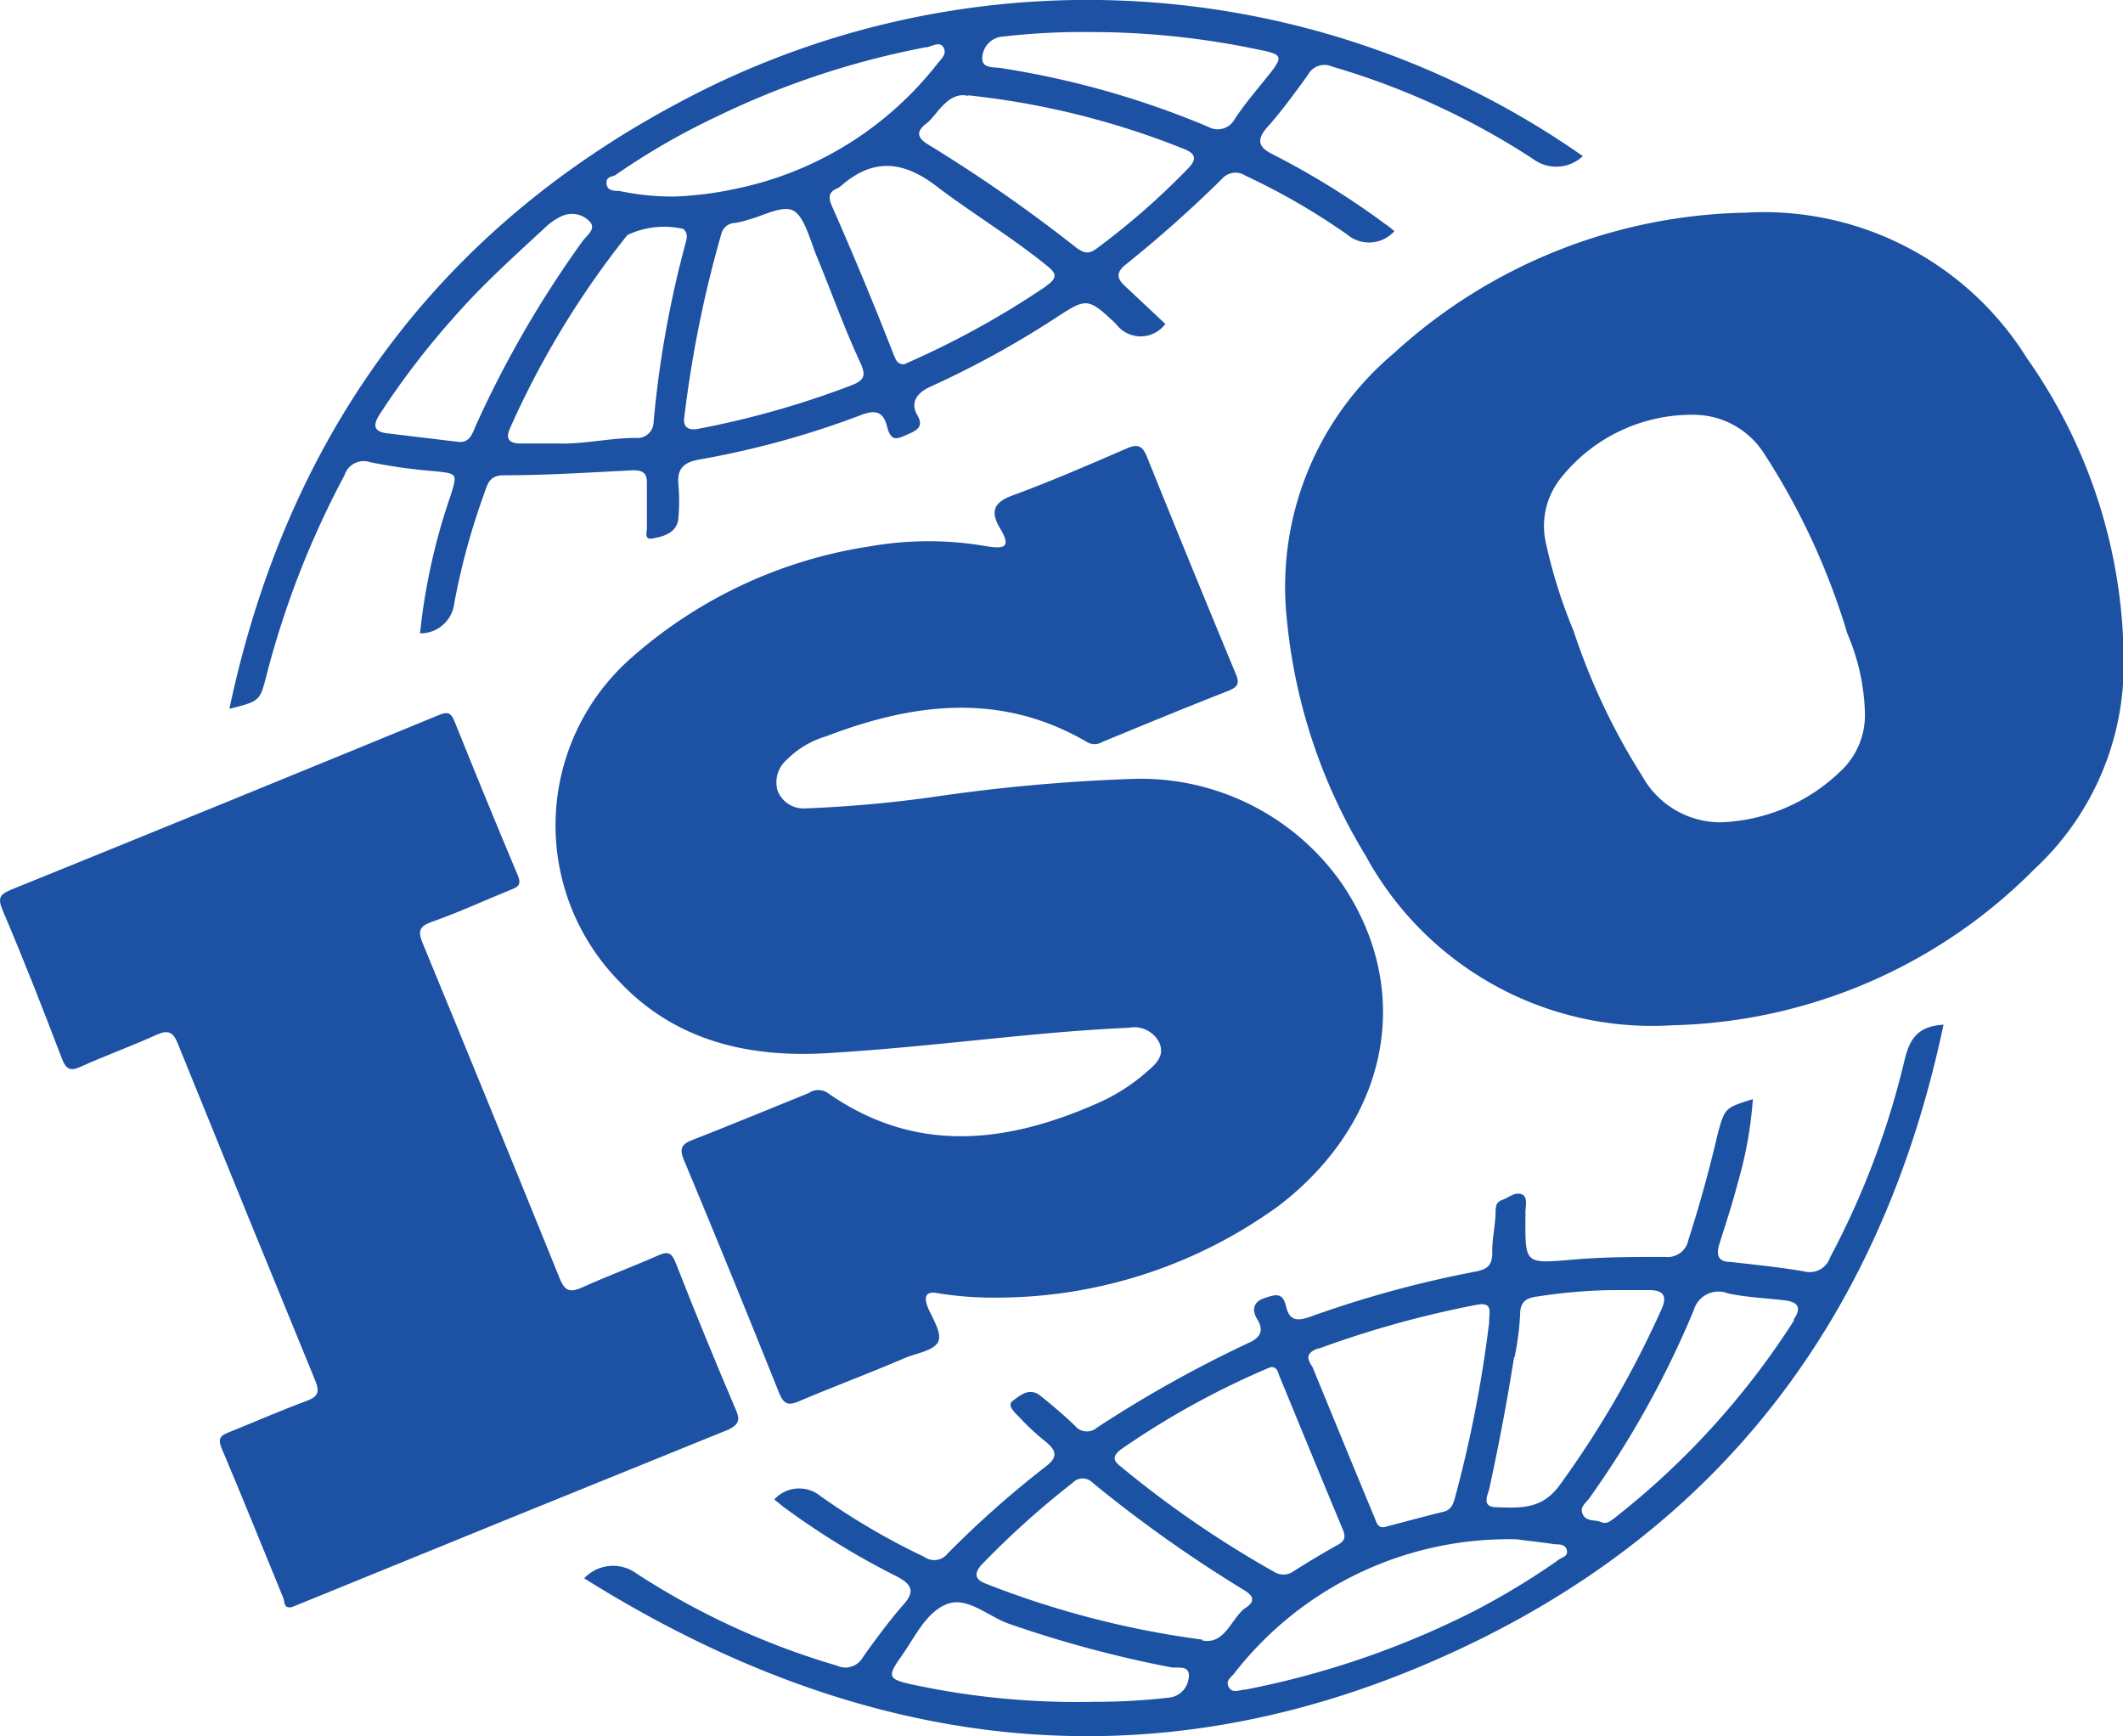 <svg xmlns="http://www.w3.org/2000/svg" viewBox="0 0 76.17 62.29"><g id="Layer_2" data-name="Layer 2"><g id="Layer_1-2" data-name="Layer 1"><path d="M72.73,12.86A11.13,11.13,0,0,0,62.61,7.63,19.22,19.22,0,0,0,50,12.68a10.94,10.94,0,0,0-3.83,9.53A19.87,19.87,0,0,0,49,30.7a11.7,11.7,0,0,0,11,6.08A18.9,18.9,0,0,0,73,31.17a10,10,0,0,0,3.19-7A18.94,18.94,0,0,0,72.73,12.86ZM66,27.7a6.5,6.5,0,0,1-4.28,1.8,3.21,3.21,0,0,1-2.8-1.66,23.35,23.35,0,0,1-2.46-5.2,18.5,18.5,0,0,1-1-3.18A2.75,2.75,0,0,1,56,17.15a6,6,0,0,1,4.79-2.27,3,3,0,0,1,2.49,1.37,25,25,0,0,1,3,6.48,7.68,7.68,0,0,1,.63,2.82A2.75,2.75,0,0,1,66,27.7Z" style="fill:#1c51a3"/><path d="M33.64,46.39a12.12,12.12,0,0,0,2,.16A17.22,17.22,0,0,0,45.9,43.24c3.9-3,4.87-7.65,2.26-11.52a8.8,8.8,0,0,0-7.45-3.78,63.89,63.89,0,0,0-7.16.64A45.32,45.32,0,0,1,28.9,29a1,1,0,0,1-1-.63,1.07,1.07,0,0,1,.3-1.09,3.36,3.36,0,0,1,1.45-.87c3.14-1.2,6.27-1.59,9.35.21a.52.52,0,0,0,.54,0c1.51-.62,3-1.24,4.54-1.84.31-.13.41-.25.26-.6q-1.62-3.9-3.2-7.82c-.17-.4-.35-.43-.72-.27-1.34.58-2.68,1.16-4,1.65-.72.25-.94.55-.53,1.23s.12.72-.47.63a12.15,12.15,0,0,0-4.21,0,16.68,16.68,0,0,0-8.56,4,8,8,0,0,0-.43,11.61c2,2.13,4.64,2.74,7.46,2.57s5.32-.48,8-.72c.94-.08,1.88-.15,2.82-.19a1,1,0,0,1,1.11.57c.18.49-.19.77-.51,1.05a6.85,6.85,0,0,1-1.82,1.13c-3.26,1.42-6.48,1.76-9.58-.41a.6.6,0,0,0-.68,0c-1.4.57-2.79,1.14-4.19,1.69-.38.15-.46.31-.29.72,1.16,2.77,2.29,5.55,3.41,8.34.18.46.37.46.76.29,1.25-.53,2.51-1,3.77-1.54.41-.17,1-.25,1.17-.56s-.19-.84-.36-1.25S33.25,46.31,33.64,46.39Z" style="fill:#1c51a3"/><path d="M26.42,50.62Q25.3,48,24.23,45.27c-.14-.34-.28-.38-.6-.24-.9.4-1.83.74-2.73,1.15-.43.19-.63.16-.82-.32q-2.43-6-4.93-12.06c-.17-.43-.07-.58.34-.73,1-.35,1.87-.76,2.81-1.14.25-.1.43-.16.28-.52q-1.16-2.76-2.28-5.55c-.12-.29-.24-.34-.55-.21Q8.09,28.8.39,31.92c-.35.15-.49.26-.31.7C.83,34.38,1.53,36.16,2.23,38c.14.35.29.44.66.27.9-.41,1.83-.74,2.73-1.15.41-.18.59-.11.76.32q2.43,6,4.92,12.06c.17.41.14.6-.31.76-.92.34-1.83.74-2.75,1.11-.28.11-.45.19-.29.58.76,1.79,1.48,3.59,2.22,5.39.05.13,0,.38.31.31l.27-.11q7.71-3.15,15.42-6.27C26.5,51.09,26.55,50.94,26.42,50.62Z" style="fill:#1c51a3"/><path d="M68.34,38a29.64,29.64,0,0,1-2.68,7.11.77.77,0,0,1-.93.5c-.87-.15-1.76-.24-2.65-.34-.45,0-.51-.27-.39-.65.23-.73.47-1.45.66-2.19a14.33,14.33,0,0,0,.54-3c-1,.31-1,.32-1.25,1.2-.3,1.29-.65,2.57-1.06,3.84a.76.76,0,0,1-.84.62c-1.11,0-2.23,0-3.34.1-1.69.14-1.68.17-1.67-1.54a.76.76,0,0,0,0-.15c0-.23.1-.57-.14-.66s-.45.12-.68.2-.24.22-.25.4c0,.5-.13,1-.12,1.48s-.19.62-.62.7A39.18,39.18,0,0,0,47,47.24c-.46.16-.74.14-.86-.38s-.39-.42-.78-.29-.46.42-.25.76.17.62-.26.82a44.12,44.12,0,0,0-5.5,3.07.55.55,0,0,1-.78-.07c-.39-.38-.81-.73-1.23-1.07s-.76,0-1,.17.1.45.25.61a8.39,8.39,0,0,0,.93.86c.37.31.46.54,0,.89A35.65,35.65,0,0,0,34,55.73a.61.61,0,0,1-.84.12,25,25,0,0,1-3.71-2.17,1.21,1.21,0,0,0-1.67.11l.32.26a27.94,27.94,0,0,0,4.11,2.52c.53.29.61.54.2,1s-1,1.24-1.45,1.88a.72.72,0,0,1-.94.3,27.21,27.21,0,0,1-7.18-3.3,1.42,1.42,0,0,0-1.88.17c10.34,6.48,21,7.61,31.93,2.29,9.26-4.51,14.72-12.09,16.84-22.15C68.82,36.81,68.52,37.26,68.34,38Zm-14,10.69a10,10,0,0,0,.2-1.54c0-.47.24-.59.62-.64a19.35,19.35,0,0,1,2.74-.23c.42,0,.84,0,1.26,0s.7.13.46.67A35.06,35.06,0,0,1,56,53.22c-.64.93-1.42.88-2.31.85-.54,0-.32-.43-.26-.65C53.77,51.86,54.07,50.29,54.32,48.7Zm-7-.32a36.39,36.39,0,0,1,5.63-1.56c.64-.13.44.32.46.62a45.09,45.09,0,0,1-1.23,6.31c-.06.21-.13.42-.4.49-.7.17-1.39.36-2.08.54-.29.08-.33-.15-.4-.32-.75-1.8-1.49-3.61-2.23-5.41C46.9,48.76,46.83,48.55,47.27,48.38ZM40.21,52a29.74,29.74,0,0,1,5.24-2.9l.16-.06c.22,0,.24.19.3.34.75,1.82,1.5,3.65,2.26,5.47.12.28.09.43-.19.58-.54.3-1.07.62-1.59.95a.62.62,0,0,1-.69,0,37.42,37.42,0,0,1-5.44-3.73C40,52.45,39.84,52.29,40.21,52Zm2.44,8.17a.79.79,0,0,1-.71.73,23.08,23.08,0,0,1-2.67.15,28.11,28.11,0,0,1-6.54-.62c-.86-.19-.91-.28-.4-1s.89-1.58,1.63-1.88,1.49.44,2.24.7A41.57,41.57,0,0,0,42,59.81C42.25,59.86,42.72,59.7,42.65,60.2Zm.49-1.35a33,33,0,0,1-7.75-2c-.41-.15-.47-.37-.15-.71a31.06,31.06,0,0,1,3.25-2.92.49.49,0,0,1,.71,0,48,48,0,0,0,5.43,3.85c.42.25.37.45,0,.68C44.14,58.15,43.92,59,43.14,58.85ZM55.86,56a26.89,26.89,0,0,1-3,1.81,31.4,31.4,0,0,1-8.16,2.8c-.21,0-.47.16-.61-.08s.09-.36.2-.51a12.48,12.48,0,0,1,10.12-4.8c.46.06.93.11,1.39.18.15,0,.38,0,.42.23S56,55.86,55.86,56Zm8.5-8.62a28.48,28.48,0,0,1-6.45,7.09c-.14.1-.27.22-.47.13s-.52,0-.65-.27.1-.4.23-.58A34.24,34.24,0,0,0,60.77,47,.92.92,0,0,1,62,46.4c.67.14,1.37.17,2.05.25C64.5,46.71,64.65,46.9,64.36,47.33Z" style="fill:#1b52a3"/><path d="M9.55,24.27a32.37,32.37,0,0,1,2.81-7.22.72.72,0,0,1,.92-.47,19.08,19.08,0,0,0,2.27.32c.87.09.87.07.61.9a22.06,22.06,0,0,0-1.09,4.92,1.22,1.22,0,0,0,1.23-1.09,25,25,0,0,1,1.1-4c.1-.31.2-.57.64-.58,1.56,0,3.12-.1,4.67-.18.43,0,.51.16.5.51,0,.52,0,1,0,1.56,0,.14-.1.43.18.38s.92-.15.95-.75a6.79,6.79,0,0,0,0-1.19c-.06-.61.24-.81.78-.9a32,32,0,0,0,5.77-1.59c.52-.2.8-.13.94.42s.35.44.72.28.6-.29.36-.7-.06-.76.43-1a33.56,33.56,0,0,0,4.48-2.45c1.17-.76,1.19-.79,2.22.18a1.1,1.1,0,0,0,1.77,0l-1.47-1.38c-.26-.24-.29-.46,0-.71a44.92,44.92,0,0,0,3.5-3.11.64.64,0,0,1,.84-.12,24,24,0,0,1,3.65,2.11,1.22,1.22,0,0,0,1.7-.12c-.14-.11-.23-.19-.34-.26a28.67,28.67,0,0,0-4-2.48c-.5-.24-.66-.5-.21-1s1-1.24,1.45-1.87a.67.67,0,0,1,.87-.29A27,27,0,0,1,55,5.7a1.39,1.39,0,0,0,1.79-.1A31,31,0,0,0,24.23,3.75c-8.67,4.65-13.95,12-16,21.68C9.32,25.15,9.32,25.15,9.55,24.27Zm13.9-9.13a.58.58,0,0,1-.64.57c-.93,0-1.86.23-2.81.2H18.67c-.44,0-.53-.21-.37-.55a31.84,31.84,0,0,1,4.21-6.93,3.1,3.1,0,0,1,2-.22c.19.15.13.36.08.54A37.43,37.43,0,0,0,23.45,15.14Zm7.08-1.31a32.37,32.37,0,0,1-5.46,1.55c-.39.08-.53-.08-.53-.31a41.79,41.79,0,0,1,1.34-6.68A.51.51,0,0,1,26.35,8a3,3,0,0,0,.5-.12c.54-.14,1.21-.52,1.6-.33s.6,1,.83,1.59c.54,1.3,1,2.61,1.6,3.9C31.08,13.48,31,13.65,30.53,13.83Zm7-3.56a31.47,31.47,0,0,1-4.78,2.66l-.31.14c-.26,0-.3-.18-.37-.33Q31,10,29.83,7.35c-.12-.29-.08-.47.2-.59a.46.46,0,0,0,.13-.08c1.14-1,2.21-.94,3.44,0s2.66,1.8,3.91,2.81C37.88,9.78,38,9.94,37.52,10.27ZM35.25,2A.79.79,0,0,1,36,1.31a24.67,24.67,0,0,1,3.1-.16,29.12,29.12,0,0,1,6.1.64c.82.16.84.25.32.9s-.83,1-1.22,1.58a.69.69,0,0,1-.95.28,31.68,31.68,0,0,0-7.45-2.11C35.64,2.4,35.17,2.47,35.25,2Zm-.51,1.42a28.92,28.92,0,0,1,7.73,1.92c.39.15.51.34.16.7a26.51,26.51,0,0,1-3.29,2.88c-.28.21-.44.15-.68,0a54.47,54.47,0,0,0-5.35-3.73c-.45-.27-.42-.5-.06-.77S34,3.26,34.74,3.44ZM22.11,6.26A25.13,25.13,0,0,1,25.7,4.19,30,30,0,0,1,33.19,1.7c.22,0,.51-.25.66,0s-.12.45-.26.64a12.33,12.33,0,0,1-7.23,4.44,12.51,12.51,0,0,1-2.14.27,9.14,9.14,0,0,1-2-.2c-.18,0-.44,0-.46-.27S22,6.35,22.11,6.26Zm-8.44,8.53a28.66,28.66,0,0,1,2.61-3.4c1-1.15,2.15-2.18,3.27-3.22a2.29,2.29,0,0,1,.61-.42.88.88,0,0,1,1,.2c.24.26-.1.49-.25.69a38.11,38.11,0,0,0-3.84,6.63c-.13.3-.22.63-.64.58l-2.58-.31C13.26,15.45,13.48,15.08,13.67,14.79Z" style="fill:#1c51a3"/></g></g></svg>